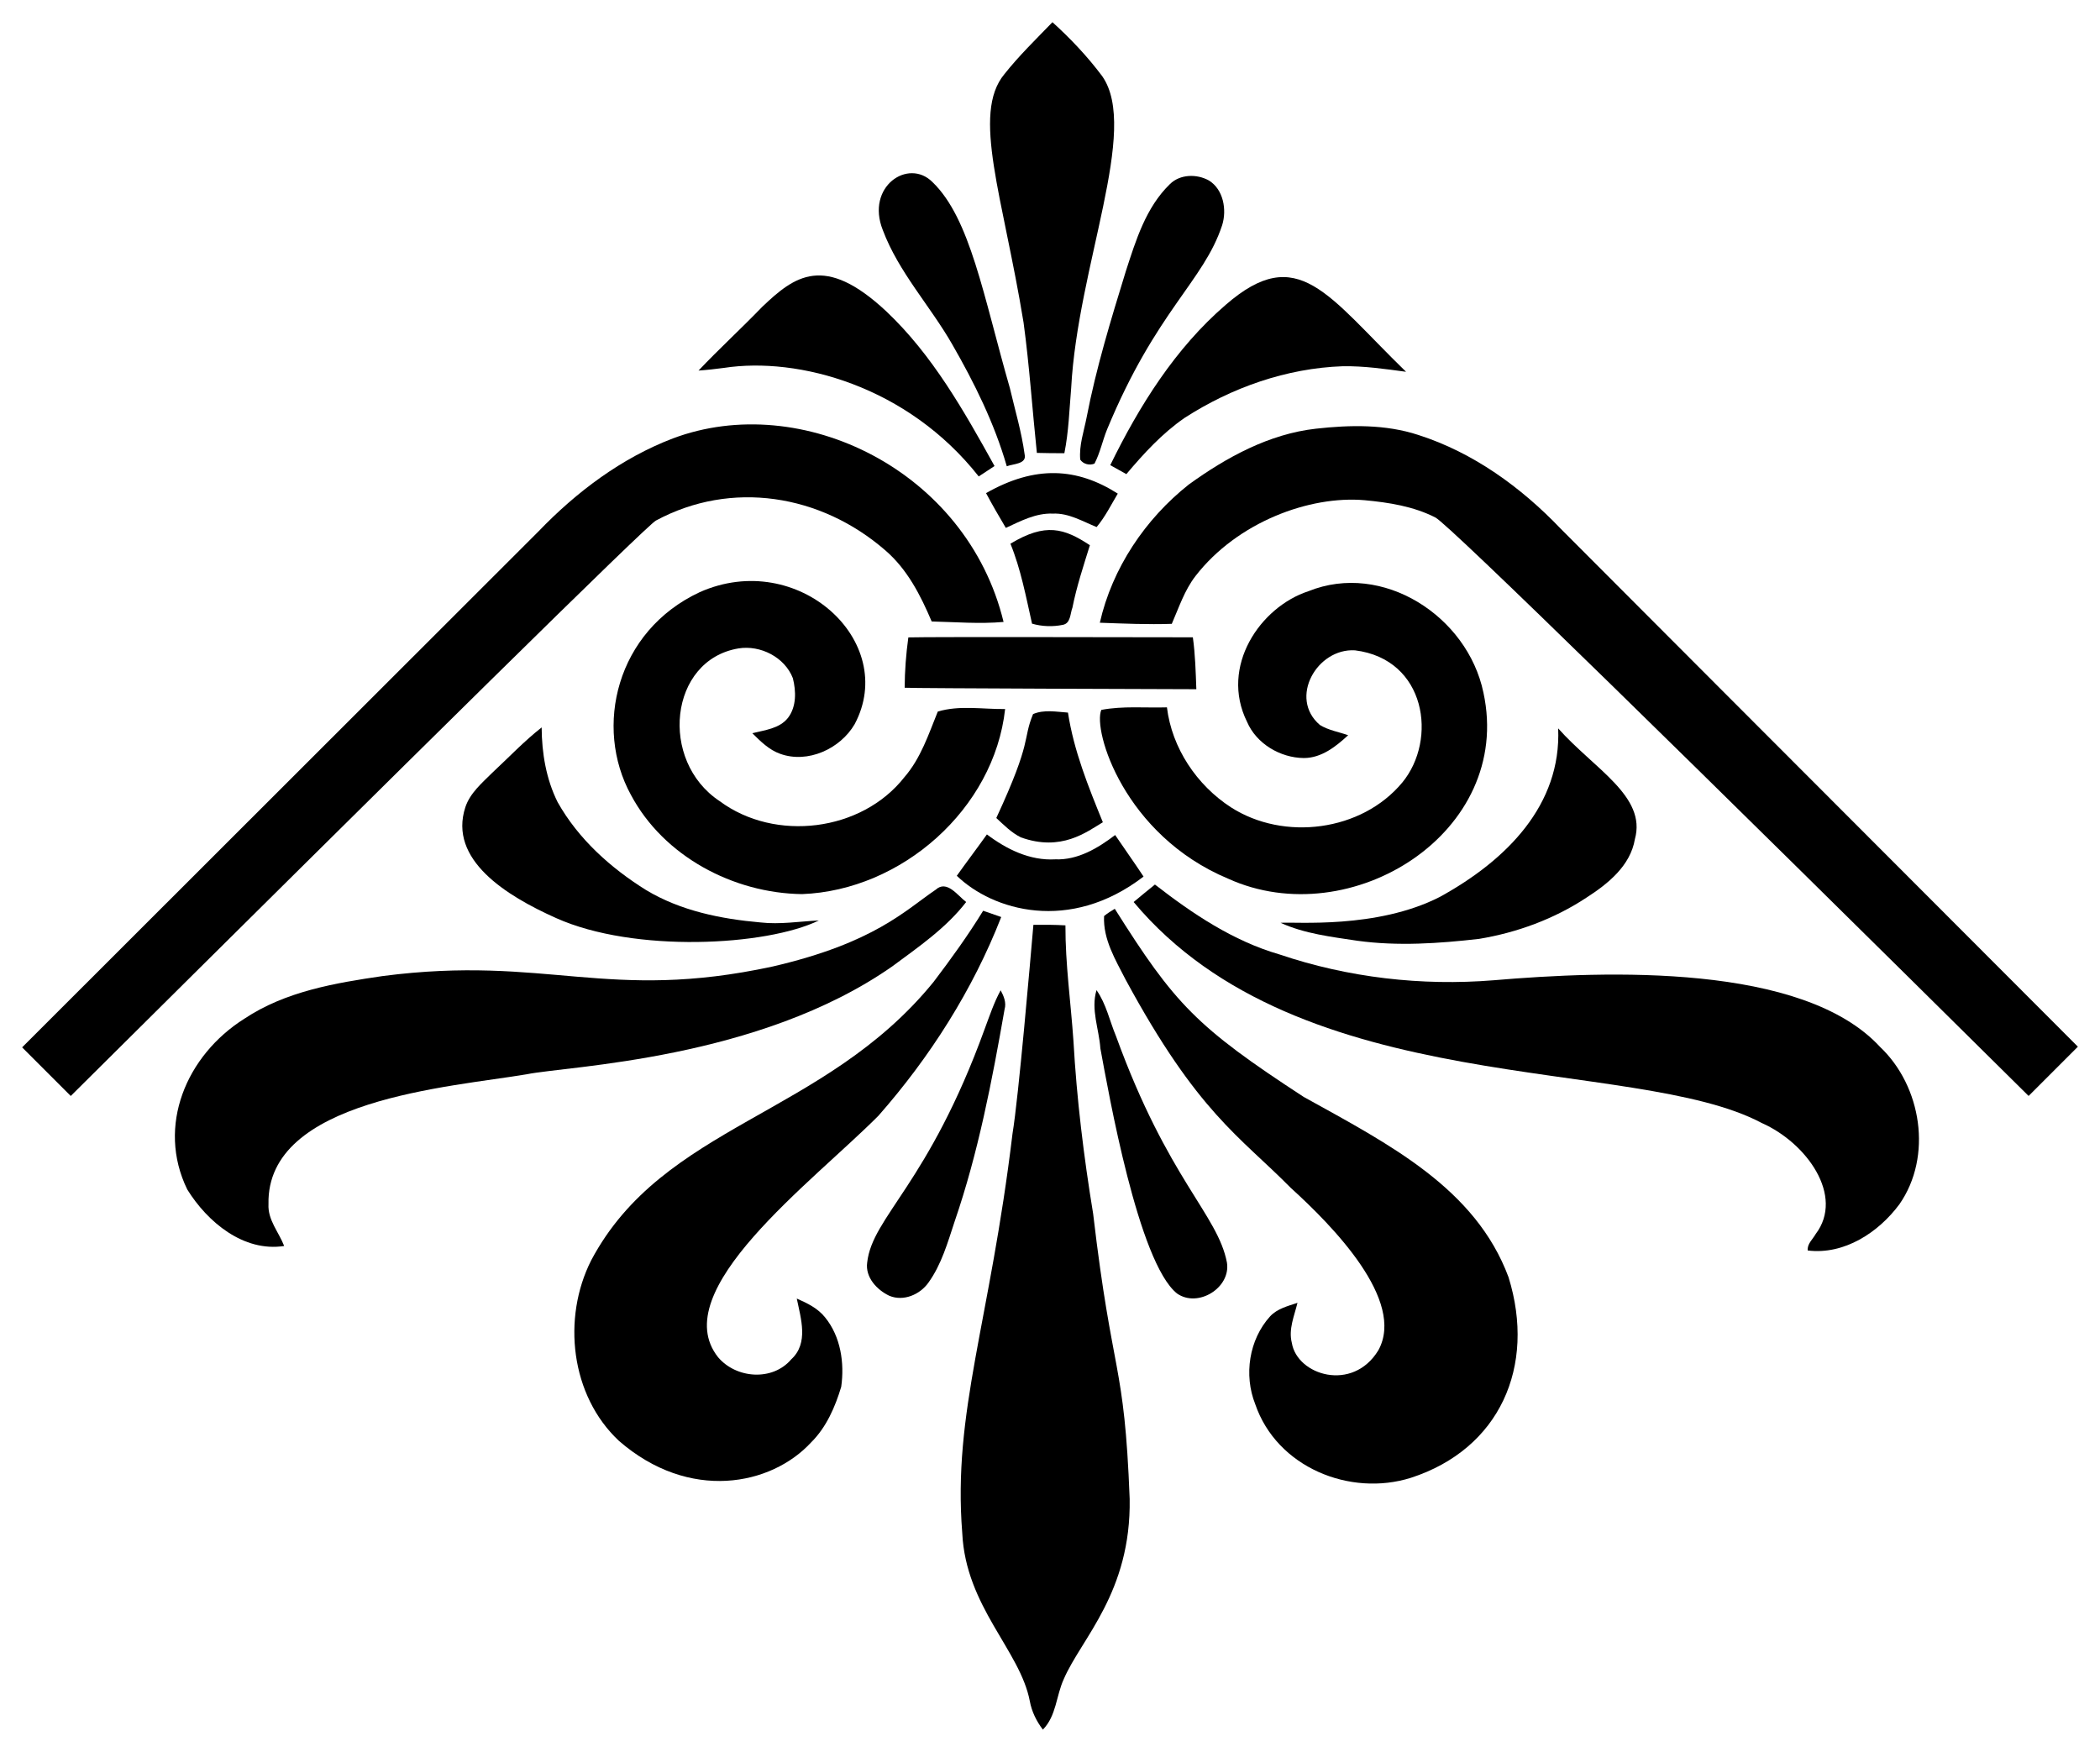 <?xml version="1.0" encoding="utf-8"?>

<!DOCTYPE svg PUBLIC "-//W3C//DTD SVG 1.1//EN" "http://www.w3.org/Graphics/SVG/1.1/DTD/svg11.dtd">
<svg version="1.1" id="Layer_1" xmlns="http://www.w3.org/2000/svg" xmlns:xlink="http://www.w3.org/1999/xlink" x="0px" y="0px"
	 viewBox="0 0 1967.596 1641.587" enable-background="new 0 0 1967.596 1641.587" xml:space="preserve">
<g>
	<path d="M1148.459,285.631c-47.312,40.739-80.998,94.647-108.203,150.243c5.044,2.807,10.065,5.592,15.086,8.422
		c16.273-19.331,33.618-38.228,54.478-52.653c44.162-28.506,95.582-46.604,148.28-48.453c19.902-0.319,39.666,2.556,59.294,5.204
		C1243.372,276.433,1216.137,226.846,1148.459,285.631z"/>
	<path d="M1032.724,71.392c-13.739-18.395-29.601-35.17-46.627-50.598c-15.36,15.908-31.313,31.359-45.052,48.704
		c-30.97,37.403-1.237,114.852,17.984,232.794c5.501,40.556,8.194,81.409,12.461,122.103c8.604,0.251,17.186,0.297,25.767,0.297
		c4.062-20.084,4.633-40.556,6.368-60.869C1009.784,248.815,1067.789,121.405,1032.724,71.392z"/>
	<path d="M1132.712,169.142c-11.297-6.322-27.091-6.048-36.631,3.446c-22.503,21.864-31.838,52.652-41.264,81.66
		c-13.876,45.144-27.753,90.424-36.699,136.846c-2.51,13.055-7.212,26.155-5.98,39.621c2.807,4.222,8.787,5.683,13.351,3.72
		c5.249-10.088,7.486-21.362,11.708-31.838c46.059-111.489,90.607-138.865,107.929-191.644
		C1149.6,196.53,1146.314,177.541,1132.712,169.142z"/>
	<path d="M1097.907,584.588c6.687-15.314,11.936-31.518,22.252-44.847c39.113-50.462,106.823-75.54,158.459-71.002
		c22.709,2.122,45.806,5.729,66.346,16.227c13.141,7.034,239.037,228.43,555.744,542.019l46.16-46.16
		c-274.187-274.575-469.05-469.715-484.731-485.543c-36.974-38.708-81.82-71.23-133.194-87.685
		c-30.857-10.133-64.042-9.449-95.948-5.888c-43.934,4.907-83.783,26.771-119.09,52.264c-40.876,32.34-71.846,78.466-83.418,129.566
		C1052.945,584.359,1075.426,585.341,1097.907,584.588z"/>
	<path d="M1385.863,879.802c35.627-5.911,70.34-18.669,100.512-38.616c20.153-12.941,41.241-29.83,45.44-54.844
		c11.146-40.229-38.298-65.902-71.892-103.799c3.082,71.644-48.057,123.424-110.896,157.958
		c-59.333,30.293-135.485,23.094-149.193,24.261c22.686,10.27,47.7,13.146,72.052,16.82
		C1309.749,886.763,1348.091,884.115,1385.863,879.802z"/>
	<path d="M1701.162,1156.438c-2.716,4.861-8.057,9.198-7.418,15.36c34.166,4.268,66.347-16.866,85.951-43.364
		c31.176-44.824,20.769-110.509-18.167-147.39c-72.267-78.444-255.986-71.482-361.994-62.466
		c-67.647,5.478-136.367-2.442-200.704-24.192c-43.432-12.575-81.386-38.069-116.717-65.502
		c-6.664,5.386-13.328,10.818-19.947,16.387c156.492,187.04,468.519,143.245,588.557,207.095
		C1692.587,1070.878,1728.424,1120.583,1701.162,1156.438z"/>
	<path d="M1389.903,649.04c-14.97-71.839-94.563-123.023-163.96-95.035c-45.1,14.714-83.254,70.459-57.536,122.399
		c8.787,20.563,31.153,33.71,53.154,33.938c16.592,0.023,30.058-10.75,41.606-21.385c-8.81-3.104-18.395-4.61-26.452-9.563
		c-29.63-25.254-2.701-72.154,32.865-69.975c66.763,8.278,77.424,83.734,44.277,123.883
		c-38.069,45.828-110.805,55.072-160.468,23.257c-32.043-20.769-55.391-55.528-60.024-93.711
		c-20.472,0.616-41.264-1.46-61.485,2.374c-8.173,19.191,21.302,117.39,118.907,158.208
		C1265.583,875.454,1418.276,780.182,1389.903,649.04z"/>
	<path d="M960.011,425.695c-2.853-20.929-8.969-41.287-13.762-61.827c-25.049-87.186-37.127-159.09-72.577-193.264
		c-22.648-22.748-62.712,4.248-46.559,44.916c14.858,39.598,44.413,71.025,65.182,107.359c20.769,36.151,39.438,73.9,51.009,114.046
		C949.261,434.573,962.316,434.984,960.011,425.695z"/>
	<path d="M986.485,481.291c14.812-0.662,27.753,7.258,40.99,12.598c7.988-9.494,13.511-20.769,19.833-31.336
		c-38.185-24.3-77.239-26.773-123.426-0.457c5.865,11.023,12.165,21.842,18.532,32.591
		C956.359,488.229,970.669,480.63,986.485,481.291z"/>
	<path d="M654.48,347.252c8.034-0.548,15.953-1.483,23.873-2.511c69.62-10.659,171.933,16.987,238.659,101.722
		c4.998-3.264,9.928-6.504,14.812-9.745c-28.574-51.58-58.13-104.049-101.402-144.948c-58.051-54.296-85.908-33.216-116.42-4.085
		C694.535,307.883,673.766,326.872,654.48,347.252z"/>
	<path d="M847.631,644.475c5.294,0.557,267.872,1.369,273.282,1.369c-0.594-16.25-1.027-32.522-3.264-48.635
		c-13.816,0.062-247.026-0.575-266.572,0.091C848.909,612.934,847.699,628.659,847.631,644.475z"/>
	<path d="M995.865,585.523c7.372-1.438,6.801-10.59,8.969-16.182c3.948-19.879,10.362-39.118,16.341-58.427
		c-24.13-15.893-41.528-21.293-74.448-1.415c9.814,24.101,14.538,49.685,20.244,74.928
		C976.283,587.121,986.394,587.464,995.865,585.523z"/>
	<path d="M630.402,410.86c-48.247,18.441-90.356,50.141-125.937,87.183c-0.272,0.27-193.822,193.7-483.738,483.407l45.561,45.561
		C387.619,707.85,607.019,491.336,614.586,487.796c70.667-38.071,154.39-24.754,215.106,28.095
		c20.495,17.711,32.865,41.995,43.249,66.483c22.435,0.525,44.962,2.419,67.351,0.434
		C905.986,441.008,750.967,365.443,630.402,410.86z"/>
	<path d="M1033.318,770.503c-13.603-33.321-27.205-66.962-32.683-102.749c-10.818-0.73-22.389-3.035-32.705,1.392
		c-10.212,24.934-0.141,23.412-34.44,97.385c7.166,6.619,14.173,13.808,23.028,18.144
		C994.427,798.318,1018.15,779.555,1033.318,770.503z"/>
	<path d="M655.622,554.895c-78.299,36.499-99.327,126.505-64.452,190.023c30.651,57.582,95.993,92.068,160.263,92.935
		c93.3-3.515,179.981-79.698,190.32-173.431c-20.906,0.274-42.93-3.766-63.105,2.396c-8.627,21.271-15.885,43.683-31.222,61.394
		c-40.077,51.169-121.189,61.028-173.089,22.549c-57.174-37.778-47.389-132.307,17.574-143.146
		c20.518-3.355,43.318,8.216,50.941,27.844c3.104,12.187,3.492,26.771-4.565,37.247c-8.056,10.156-21.704,11.389-33.413,14.378
		c7.714,7.577,15.679,15.634,26.155,19.308c25.836,9.312,56.213-4.679,69.701-27.707
		C842.108,601.134,747.639,514.005,655.622,554.895z"/>
	<path d="M1071.455,821.421c-8.673-13.146-17.802-25.927-26.612-38.936c-16.181,12.302-34.987,23.622-56.098,22.777
		c-23.713,1.392-45.623-9.426-64.064-23.348c-9.266,13.009-18.92,25.721-28.209,38.753
		C930.096,853.168,1002.043,874.687,1071.455,821.421z"/>
	<path d="M1321.982,1384.805c83.053-26.952,117.421-104.212,91.452-187.947c-30.996-83.223-111.001-124.132-192.009-169.004
		c-100.491-65.556-120.694-86.981-176.946-176.261c-3.401,2.077-6.847,4.199-10.019,6.824c-1.073,21.842,10.795,41.15,20.358,59.887
		c67.498,124.689,106.696,146.328,154.534,194.793c39.394,35.73,107.835,105.56,82.117,152.184
		c-24.063,39.64-76.139,23.469-81.09-6.915c-3.286-12.781,2.351-25.311,5.295-37.521c-9.015,3.036-18.943,5.432-25.676,12.712
		c-19.765,21.819-24.694,54.958-13.945,82.14C1196.248,1375.052,1264.933,1402.814,1321.982,1384.805z"/>
	<path d="M977.128,1620.794c12.689-12.918,12.393-31.792,19.605-47.404c16.294-37.908,63.168-81.065,61.713-168.844
		c-5.017-130.67-16.027-111.88-34.211-267.097c-8.81-53.679-15.406-107.701-18.464-162.02c-2.465-36.106-7.646-72.052-7.509-108.295
		c-9.996-0.594-19.993-0.593-30.012-0.525c-2.918,33.608-13.878,161.306-19.559,195.569
		c-21.274,177.111-56.118,260.836-47.106,374.387c3.291,69.243,54.193,109.866,63.288,157.501
		C966.675,1603.859,971.08,1612.874,977.128,1620.794z"/>
	<path d="M1102.814,1212.104c19.536,13.739,50.552-5.272,46.764-29.008c-8.69-45.226-55.107-77.752-103.913-212.093
		c-6.025-14.424-9.152-30.195-18.281-43.158c-5.5,18.099,2.373,36.38,3.606,54.547
		C1038.718,1024.058,1066.504,1183.085,1102.814,1212.104z"/>
	<path d="M760.082,1351.529c14.241-14.15,22.412-33.093,28.095-51.968c3.195-22.321-0.502-47.106-15.04-64.977
		c-6.778-8.604-16.82-13.443-26.589-17.734c3.789,18.669,11.343,41.789-5.158,56.921c-17.596,20.746-51.626,18.076-68.56-1.917
		c-49.349-62.277,87.871-163.635,150.197-226.289c48.362-54.98,88.393-117.926,115.073-186.235
		c-5.66-1.963-11.297-3.903-16.934-5.888c-14.219,23.165-30.126,45.189-46.559,66.826
		c-102.635,126.025-252.951,133.247-320.639,260.66c-27.524,54.318-19.377,126.873,25.972,169.3
		C645.778,1407.489,722.642,1392.247,760.082,1351.529z"/>
	<path d="M905.258,845.248c-7.965-5.911-18.076-21.134-28.574-11.503c-28.285,19.072-57.138,49.766-152.571,71.915
		c-155.478,33.605-211.484-10.95-365.189,8.924c-44.893,6.55-91.474,14.378-129.954,40.031
		c-54.396,34.252-82.487,100.607-53.52,160.011c18.875,30.468,52.721,58.837,90.812,52.972
		c-5.021-13.009-15.497-24.443-14.698-39.164c-2.226-98.521,170.463-109.632,241.946-121.76
		c38.613-7.843,217.146-13.394,342.572-101.151C860.617,887.334,886.475,869.646,905.258,845.248z"/>
	<path d="M812.506,1183.118c-1.917,13.831,9.107,25.63,20.792,31.153c13.26,5.5,28.689-1.118,36.631-12.393
		c12.256-17.049,17.985-37.521,24.489-57.171c22.184-64.543,35.056-131.78,46.81-198.856c1.849-6.322-0.73-12.416-3.675-17.87
		c-6.231,11.434-10.339,23.85-14.88,36.014C869.854,1109.761,817.283,1140.015,812.506,1183.118z"/>
	<path d="M461.239,724.127c-9.586,9.586-20.769,18.897-25.219,32.249c-16.06,49.146,38.118,82.99,85.107,103.958
		c73.038,32.767,196.948,26.166,246.099,2.214c-18.213,0.867-36.425,3.925-54.707,1.849c-37.133-3.264-74.677-10.864-107.016-30.24
		c-33.344-20.792-63.63-47.928-83.03-82.482c-10.795-21.659-14.835-46.011-14.972-70.021
		C491,694.594,476.599,709.863,461.239,724.127z"/>
</g>
</svg>
